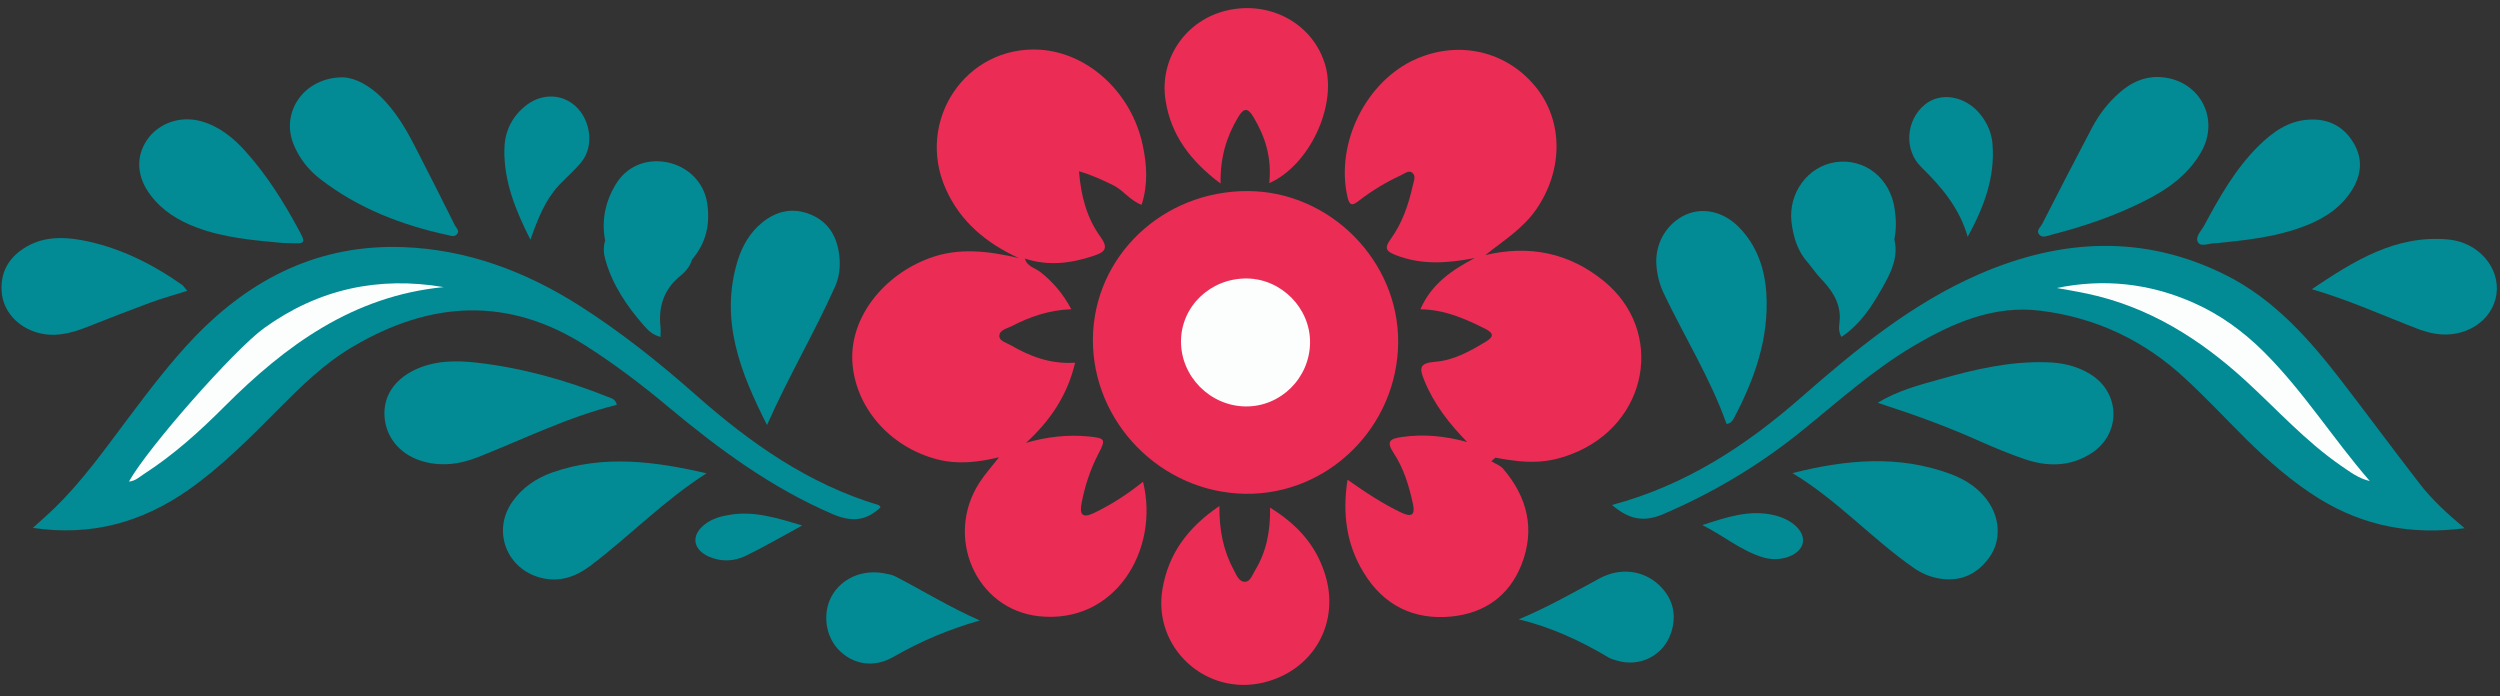 <?xml version="1.0" encoding="UTF-8"?>
<!DOCTYPE svg PUBLIC '-//W3C//DTD SVG 1.0//EN'
          'http://www.w3.org/TR/2001/REC-SVG-20010904/DTD/svg10.dtd'>
<svg height="44.2" preserveAspectRatio="xMidYMid meet" version="1.0" viewBox="0.7 -0.3 158.7 44.2" width="158.7" xmlns="http://www.w3.org/2000/svg" xmlns:xlink="http://www.w3.org/1999/xlink" zoomAndPan="magnify"
><rect x="0.7" y="-0.3" width="158.7" height="44.2" fill="#333333" stroke="none"/><g clip-rule="evenodd" fill-rule="evenodd"
  ><g
    ><g id="change1_1"
      ><path d="M94.996,15.89c2.757-0.646,5.282-0.163,7.505,1.642 c3.93,3.196,2.841,9.109-2.011,10.983c-1.513,0.587-2.711,0.645-4.864,0.238c-0.083,0.078-0.168,0.155-0.258,0.232 c0.258,0.154,0.568,0.258,0.754,0.477c1.534,1.79,2.042,3.834,1.167,6.068c-0.78,1.991-2.345,3.094-4.445,3.306 c-2.411,0.238-4.323-0.715-5.585-2.797c-1.083-1.771-1.354-3.716-1.019-5.888c1.198,0.845,2.275,1.553,3.453,2.107 c0.651,0.302,0.838,0.083,0.703-0.555c-0.245-1.146-0.586-2.279-1.237-3.259c-0.483-0.74-0.206-0.891,0.502-0.999 c1.404-0.206,2.77-0.072,4.174,0.315c-1.14-1.167-2.1-2.396-2.711-3.886c-0.329-0.803-0.348-1.127,0.696-1.21 c1.166-0.091,2.216-0.677,3.221-1.289c0.535-0.322,0.432-0.548-0.051-0.8c-1.277-0.636-2.571-1.223-4.124-1.241 c0.702-1.619,2.004-2.48,3.408-3.235C94.455,15.83,94.673,15.676,94.996,15.89z" fill="#EB2C55"
      /></g
      ><g id="change1_2"
      ><path d="M65.762,16.114c0.127,0.509,0.649,0.591,0.991,0.863 c0.798,0.631,1.431,1.372,1.953,2.352c-1.418,0.053-2.629,0.475-3.783,1.076c-0.296,0.154-0.786,0.231-0.786,0.631 c0.006,0.309,0.451,0.425,0.728,0.579c1.224,0.709,2.513,1.213,4.085,1.108c-0.497,2.088-1.592,3.691-3.119,5.09 c1.315-0.386,2.636-0.535,3.975-0.407c1.069,0.105,1.101,0.182,0.619,1.103c-0.509,0.985-0.856,2.029-1.063,3.119 c-0.134,0.682,0,1.018,0.793,0.631c1.107-0.528,2.132-1.2,3.105-1.979c1.063,4.303-1.752,9.064-6.623,8.537 c-3.981-0.438-5.992-5.026-3.763-8.479c0.349-0.535,0.78-1.02,1.244-1.611c-1.372,0.33-2.647,0.465-3.936,0.13 c-3.042-0.793-5.257-3.377-5.379-6.295c-0.109-2.711,1.952-5.386,4.901-6.475c1.896-0.702,3.769-0.437,5.651-0.013 C65.503,15.934,65.645,15.927,65.762,16.114z" fill="#EB2C55"
      /></g
      ><g id="change1_3"
      ><path d="M94.996,15.89c-0.246,0.063-0.484,0.134-0.722,0.198 c-1.674,0.322-3.337,0.451-4.98-0.198c-0.586-0.227-0.747-0.42-0.315-1.013c0.735-1.005,1.135-2.191,1.404-3.396 c0.058-0.275,0.231-0.624-0.045-0.824c-0.218-0.168-0.49,0.069-0.721,0.175c-0.946,0.437-1.829,0.974-2.654,1.609 c-0.405,0.322-0.599,0.349-0.734-0.27c-0.753-3.403,1.192-7.333,4.368-8.73c2.725-1.191,5.721-0.502,7.57,1.753 c1.779,2.164,1.779,5.295,0.058,7.789C97.373,14.219,96.129,14.979,94.996,15.89z" fill="#EB2C55"
      /></g
      ><g id="change1_4"
      ><path d="M65.762,16.114c-0.137-0.014-0.272-0.026-0.407-0.039 c-2.029-0.935-3.678-2.281-4.613-4.369c-1.945-4.348,1.276-9.133,5.966-8.851c3.073,0.194,5.818,2.719,6.526,6.037 c0.27,1.248,0.354,2.499-0.064,3.807c-0.729-0.258-1.161-0.928-1.817-1.249c-0.67-0.324-1.334-0.638-2.158-0.878 c0.123,1.573,0.496,2.971,1.365,4.163c0.522,0.729,0.277,0.966-0.418,1.198C68.692,16.424,67.242,16.604,65.762,16.114z" fill="#EB2C55"
      /></g
      ><g id="change1_5"
      ><path d="M78.11,31.82c-0.019,1.552,0.258,2.867,0.921,4.085 c0.168,0.303,0.31,0.733,0.709,0.728c0.334-0.019,0.45-0.425,0.62-0.703c0.708-1.165,0.99-2.44,0.965-4.006 c1.713,1.063,2.874,2.345,3.459,4.135c1.037,3.133-0.676,6.199-3.885,6.971c-3.659,0.87-7.016-2.209-6.41-5.912 C74.857,34.887,76.081,33.192,78.11,31.82z" fill="#EB2C55"
      /></g
      ><g id="change1_6"
      ><path d="M81.273,11.327c0.167-1.593-0.244-2.932-0.999-4.188 c-0.373-0.638-0.631-0.586-0.984,0.012c-0.735,1.231-1.135,2.54-1.108,4.201c-1.907-1.43-3.145-3.06-3.492-5.271 c-0.42-2.673,1.307-5.146,3.955-5.732c2.783-0.612,5.469,0.921,6.197,3.537C85.551,6.456,83.826,10.187,81.273,11.327z" fill="#EB2C55"
      /></g
      ><g id="change1_7"
      ><path d="M89.456,21.441c-0.045,5.341-4.432,9.683-9.708,9.605 c-5.329-0.076-9.703-4.521-9.671-9.817c0.04-5.258,4.439-9.444,9.884-9.4C85.152,11.874,89.494,16.27,89.456,21.441z" fill="#EB2C55"
      /></g
      ><g fill="#028B94" id="change2_1"
      ><path d="M154.299,30.404c-1.67-2.159-3.287-4.35-4.949-6.509 c-2.055-2.666-4.272-5.178-7.331-6.719c-5.206-2.622-10.482-2.332-15.7-0.065c-4.278,1.863-7.841,4.802-11.313,7.842 c-3.505,3.066-7.325,5.56-11.977,6.803c1.063,0.908,1.997,1.121,3.267,0.574c3.131-1.34,6.003-3.054,8.652-5.173 c2.351-1.896,4.587-3.93,7.196-5.477c2.5-1.477,5.115-2.63,8.099-2.255c3.511,0.437,6.589,1.894,9.18,4.31 c1.333,1.23,2.578,2.563,3.867,3.846c1.436,1.412,2.95,2.737,4.676,3.803c2.783,1.699,5.792,2.293,9.187,1.848 C156.044,32.298,155.085,31.427,154.299,30.404z"
        /><path d="M37.941,21.681c1.805,1.159,3.519,2.454,5.155,3.826 c3.222,2.692,6.577,5.166,10.475,6.835c1.205,0.516,2.126,0.42,3.028-0.437c-0.038-0.06-0.077-0.129-0.128-0.143 c-4.458-1.34-8.144-3.937-11.577-6.97c-2.339-2.069-4.775-4.01-7.409-5.689c-3.434-2.179-7.145-3.575-11.229-3.718 c-5.263-0.182-9.573,1.953-13.168,5.676c-1.585,1.648-2.95,3.46-4.316,5.277c-1.443,1.919-2.835,3.879-4.561,5.566 c-0.438,0.432-0.902,0.83-1.424,1.306c3.735,0.555,6.957-0.366,9.896-2.428c2.081-1.464,3.859-3.266,5.644-5.064 c1.469-1.475,2.944-2.938,4.754-4C28.027,18.788,32.976,18.49,37.941,21.681z"
        /><path d="M133.393,23.452c-0.851-0.523-1.791-0.735-2.784-0.756 c-2.332-0.069-4.574,0.452-6.789,1.085c-1.333,0.372-2.68,0.727-3.923,1.487c2.248,0.728,4.432,1.514,6.559,2.475 c0.914,0.403,1.849,0.791,2.801,1.114c1.405,0.47,2.81,0.476,4.124-0.335C135.352,27.324,135.357,24.662,133.393,23.452z"
        /><path d="M39.256,24.882c-2.667-1.063-5.412-1.829-8.266-2.158 c-1.359-0.155-2.726-0.148-4.006,0.477c-1.276,0.626-1.952,1.675-1.876,2.926c0.078,1.28,0.921,2.352,2.23,2.795 c1.256,0.426,2.512,0.271,3.71-0.205c2.924-1.155,5.746-2.564,8.806-3.318C39.772,25.017,39.482,24.966,39.256,24.882z"
        /><path d="M106.328,18.35c1.321,2.765,2.952,5.379,3.975,8.265 c0.309-0.051,0.394-0.243,0.483-0.399c1.302-2.474,2.216-5.052,2.042-7.891c-0.104-1.593-0.604-3.048-1.752-4.214 c-0.974-0.985-2.281-1.271-3.37-0.779c-1.224,0.554-1.978,1.861-1.855,3.246C105.902,17.195,106.058,17.789,106.328,18.35z"
        /><path d="M53.7,17.918c0.284-0.625,0.36-1.314,0.277-2.004 c-0.136-1.165-0.657-2.1-1.784-2.583c-1.133-0.478-2.171-0.258-3.1,0.488c-0.779,0.633-1.268,1.471-1.565,2.424 c-1.159,3.774,0.175,7.111,1.863,10.437C50.724,23.665,52.373,20.869,53.7,17.918z"
        /><path d="M130.906,14.606c2.05-0.521,4.039-1.198,5.934-2.153 c1.442-0.72,2.738-1.635,3.569-3.066c1.288-2.195-0.149-4.727-2.693-4.798c-0.959-0.02-1.765,0.372-2.467,0.992 c-0.716,0.624-1.294,1.371-1.739,2.21c-1.076,2.035-2.126,4.083-3.176,6.134c-0.11,0.212-0.412,0.424-0.167,0.682 C130.364,14.818,130.655,14.672,130.906,14.606z"
        /><path d="M124.56,29.804c-3.317-1.243-6.661-0.933-10.075-0.071 c2.84,1.702,5.044,4.175,7.725,6.037c0.45,0.31,0.959,0.534,1.507,0.638c1.353,0.258,2.429-0.199,3.235-1.282 c0.728-0.973,0.74-2.3,0.09-3.381C126.455,30.783,125.578,30.19,124.56,29.804z"
        /><path d="M21.077,11.102c2.383,1.83,5.122,2.886,8.04,3.517 c0.205,0.054,0.463,0.148,0.618-0.089c0.135-0.199-0.071-0.36-0.155-0.517c-0.856-1.713-1.713-3.427-2.595-5.127 c-0.568-1.095-1.206-2.151-2.095-3.028c-0.74-0.715-1.597-1.211-2.409-1.249c-2.447-0.014-3.961,2.163-3.163,4.206 C19.685,9.748,20.29,10.508,21.077,11.102z"
        /><path d="M35.771,29.688c-1.032,0.368-1.915,0.961-2.551,1.869 c-1.296,1.849-0.362,4.283,1.835,4.825c1.179,0.297,2.204-0.078,3.106-0.754c2.505-1.888,4.69-4.17,7.39-5.882 C42.259,28.985,39.012,28.554,35.771,29.688z"
        /><path d="M13.171,14.137c1.746,0.657,3.589,0.812,5.431,0.984 c0.161,0,0.322,0.014,0.483,0.014c1.024,0.045,1.05,0.018,0.554-0.889c-0.941-1.74-1.991-3.414-3.317-4.897 c-0.787-0.882-1.683-1.621-2.849-1.951c-1.321-0.368-2.706,0.108-3.441,1.186C9.3,9.659,9.383,10.947,10.266,12.1 C11.013,13.085,12.024,13.705,13.171,14.137z"
        /><path d="M140.247,15.104c0.206,0.295,0.735,0.006,1.192,0.031 c1.733-0.18,3.537-0.362,5.263-0.974c1.238-0.437,2.371-1.063,3.151-2.17c0.683-0.966,0.908-2.03,0.315-3.105 c-0.612-1.115-1.603-1.668-2.892-1.592c-1.322,0.071-2.307,0.793-3.202,1.669c-1.469,1.456-2.475,3.234-3.442,5.037 C140.453,14.349,139.997,14.749,140.247,15.104z"
        /><path d="M6.233,20.456c1.327-0.528,2.654-1.044,3.994-1.54 c0.741-0.277,1.514-0.482,2.358-0.752c-0.155-0.182-0.219-0.299-0.316-0.375c-1.958-1.372-4.071-2.423-6.436-2.854 c-1.155-0.206-2.346-0.206-3.415,0.406c-1.116,0.637-1.708,1.584-1.611,2.887c0.09,1.209,0.979,2.196,2.205,2.569 C4.139,21.141,5.189,20.862,6.233,20.456z"
        /><path d="M156.121,14.903c-3.355-0.311-6.01,1.372-8.665,3.155 c2.396,0.697,4.607,1.715,6.88,2.578c0.303,0.104,0.619,0.192,0.935,0.244c1.894,0.328,3.66-0.799,3.904-2.499 C159.413,16.699,158.042,15.083,156.121,14.903z"
        /><path d="M56.779,36.085c-1.384-0.245-2.705,0.361-3.311,1.507 c-0.561,1.07-0.362,2.488,0.464,3.351c0.902,0.936,2.216,1.186,3.492,0.451c1.726-0.992,3.524-1.752,5.475-2.306 c-1.886-0.825-3.595-1.882-5.373-2.803C57.302,36.17,57.031,36.138,56.779,36.085z"
        /><path d="M102.243,36.415c-1.674,0.908-3.33,1.848-5.134,2.601 c2.069,0.497,3.93,1.366,5.708,2.424c0.168,0.097,0.362,0.147,0.543,0.199c1.455,0.432,2.949-0.336,3.419-1.765 c0.38-1.147,0.122-2.179-0.741-3.016C105.058,35.916,103.583,35.691,102.243,36.415z"
        /><path d="M36.157,11.487c0.483-0.521,1.038-0.979,1.475-1.533 c0.786-0.991,0.567-2.641-0.405-3.522c-0.922-0.832-2.262-0.806-3.267,0.07c-0.837,0.721-1.237,1.643-1.244,2.731 c-0.019,1.959,0.664,3.724,1.655,5.683C34.856,13.55,35.313,12.402,36.157,11.487z"
        /><path d="M125.609,14.729c1.032-1.875,1.753-3.781,1.573-5.914 c-0.058-0.656-0.309-1.256-0.716-1.785c-0.933-1.229-2.557-1.539-3.588-0.682c-1.191,0.986-1.332,2.867-0.219,3.955 C123.948,11.565,125.088,12.905,125.609,14.729z"
        /><path d="M115.476,16.385L115.476,16.385 c0.265,0.32,0.502,0.67,0.786,0.973c0.683,0.715,1.243,1.475,1.23,2.538c-0.005,0.36-0.16,0.754,0.103,1.191 c1.276-0.85,2.018-2.081,2.719-3.338c0.49-0.888,0.896-1.804,0.639-2.858c0.135-0.64,0.116-1.289,0.019-1.934 c-0.283-1.959-1.907-3.227-3.749-2.963c-1.759,0.258-3.022,1.965-2.796,3.825C114.542,14.761,114.819,15.663,115.476,16.385z"
        /><path d="M39.115,14.974L39.115,14.974 c-0.128,0.418-0.103,0.818,0.019,1.237c0.458,1.592,1.36,2.925,2.436,4.15c0.264,0.294,0.547,0.608,1.063,0.726 c0-0.258,0.014-0.45-0.006-0.631c-0.142-1.307,0.226-2.423,1.289-3.266c0.328-0.266,0.593-0.6,0.715-1.019 c0.909-1.051,1.167-2.287,0.954-3.619c-0.22-1.323-1.264-2.32-2.59-2.559c-1.32-0.239-2.539,0.283-3.229,1.442 C39.121,12.525,38.871,13.711,39.115,14.974L39.115,14.974z"
        /><path d="M47.064,32.374c-0.586,0.09-1.14,0.239-1.616,0.606 c-0.883,0.683-0.793,1.576,0.237,2.048c0.779,0.348,1.605,0.322,2.358-0.046c1.153-0.56,2.268-1.21,3.583-1.925 C50.003,32.574,48.591,32.13,47.064,32.374z"
        /><path d="M113.311,32.4c-1.584-0.368-3.046,0.149-4.548,0.631 c1.333,0.658,2.46,1.638,3.872,2.056c1.102,0.328,2.332-0.148,2.501-0.896C115.302,33.457,114.503,32.684,113.311,32.4z"
      /></g
      ><g id="change3_1"
      ><path d="M131.268,17.982c2.962-0.611,5.849-0.304,8.625,0.914 c1.707,0.747,3.202,1.831,4.528,3.151c2.507,2.499,4.389,5.513,6.713,8.188c-0.708-0.155-1.261-0.586-1.829-0.972 c-2.235-1.541-4.045-3.551-6.03-5.374c-2.919-2.674-6.171-4.722-10.102-5.553C132.542,18.202,131.904,18.097,131.268,17.982z" fill="#FCFDFD"
      /></g
      ><g id="change3_2"
      ><path d="M28.865,17.925c-5.74,0.56-10.024,3.685-13.91,7.576 c-1.578,1.579-3.233,3.078-5.128,4.296c-0.29,0.194-0.554,0.445-0.941,0.471c1.186-2.132,6.688-8.381,8.587-9.746 C20.907,18.047,24.716,17.223,28.865,17.925z" fill="#FCFDFD"
      /></g
    ></g
    ><g id="change3_3"
    ><path d="M83.863,21.441c-0.019,2.262-1.874,4.092-4.104,4.06 c-2.254-0.032-4.104-1.913-4.09-4.15c0.019-2.222,1.88-3.993,4.18-3.974C82.047,17.402,83.876,19.258,83.863,21.441z" fill="#FCFDFD"
    /></g
  ></g
></svg
>
